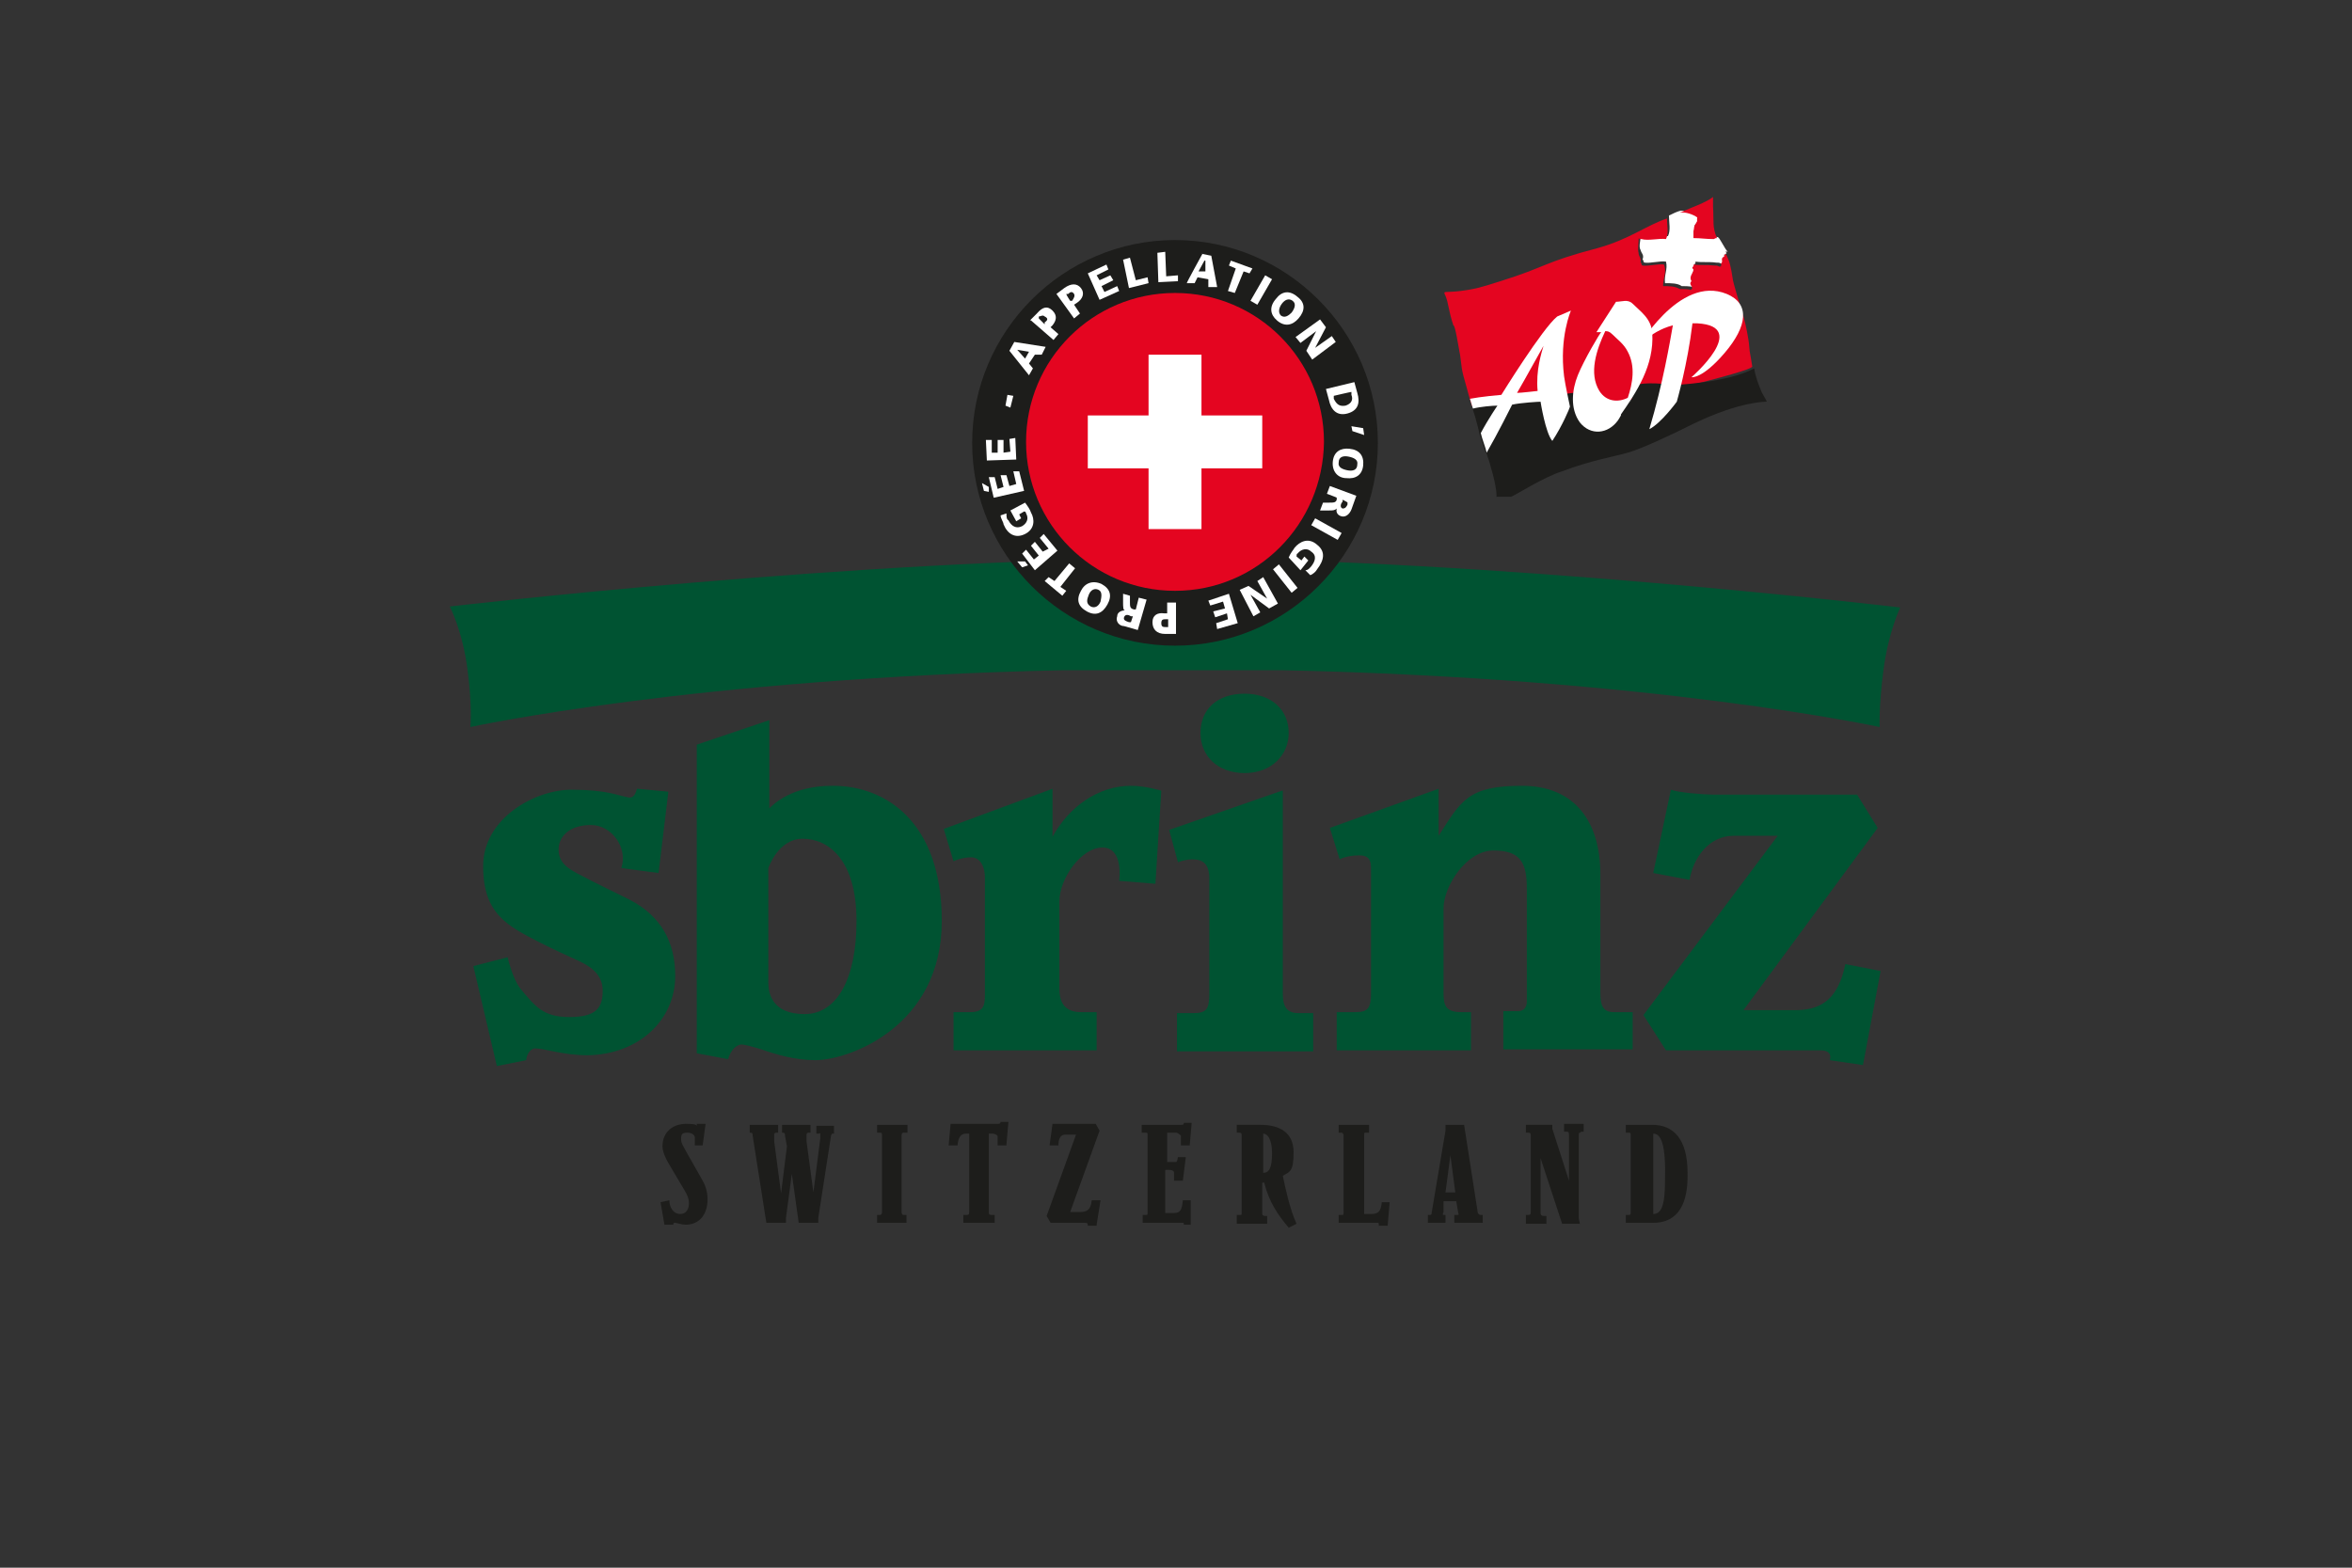 <?xml version="1.0" encoding="UTF-8"?>
<svg id="Ebene_1" data-name="Ebene 1" xmlns="http://www.w3.org/2000/svg" xmlns:xlink="http://www.w3.org/1999/xlink" version="1.1" viewBox="0 0 240 160">
  <rect x="0" y="0" width="240" height="160" fill="#333333" stroke="none"/>
  <defs>
    <style>
      .cls-1 {
        fill: none;
      }

      .cls-1, .cls-2, .cls-3, .cls-4, .cls-5, .cls-6 {
        stroke-width: 0px;
      }

      .cls-2 {
        fill: #1d1d1b;
      }

      .cls-7 {
        clip-path: url(#clippath-1);
      }

      .cls-8 {
        clip-path: url(#clippath-4);
      }

      .cls-9 {
        clip-path: url(#clippath-3);
      }

      .cls-10 {
        clip-path: url(#clippath-2);
      }

      .cls-11 {
        clip-path: url(#clippath-7);
      }

      .cls-12 {
        clip-path: url(#clippath-8);
      }

      .cls-13 {
        clip-path: url(#clippath-6);
      }

      .cls-14 {
        clip-path: url(#clippath-5);
      }

      .cls-15 {
        clip-path: url(#clippath-9);
      }

      .cls-16 {
        clip-path: url(#clippath-20);
      }

      .cls-17 {
        clip-path: url(#clippath-21);
      }

      .cls-18 {
        clip-path: url(#clippath-24);
      }

      .cls-19 {
        clip-path: url(#clippath-23);
      }

      .cls-20 {
        clip-path: url(#clippath-22);
      }

      .cls-21 {
        clip-path: url(#clippath-25);
      }

      .cls-22 {
        clip-path: url(#clippath-44);
      }

      .cls-23 {
        clip-path: url(#clippath-45);
      }

      .cls-24 {
        clip-path: url(#clippath-40);
      }

      .cls-25 {
        clip-path: url(#clippath-42);
      }

      .cls-26 {
        clip-path: url(#clippath-41);
      }

      .cls-27 {
        clip-path: url(#clippath-47);
      }

      .cls-28 {
        clip-path: url(#clippath-43);
      }

      .cls-29 {
        clip-path: url(#clippath-46);
      }

      .cls-30 {
        clip-path: url(#clippath-48);
      }

      .cls-31 {
        clip-path: url(#clippath-49);
      }

      .cls-32 {
        clip-path: url(#clippath-27);
      }

      .cls-33 {
        clip-path: url(#clippath-28);
      }

      .cls-34 {
        clip-path: url(#clippath-26);
      }

      .cls-35 {
        clip-path: url(#clippath-29);
      }

      .cls-36 {
        clip-path: url(#clippath-34);
      }

      .cls-37 {
        clip-path: url(#clippath-35);
      }

      .cls-38 {
        clip-path: url(#clippath-36);
      }

      .cls-39 {
        clip-path: url(#clippath-37);
      }

      .cls-40 {
        clip-path: url(#clippath-39);
      }

      .cls-41 {
        clip-path: url(#clippath-33);
      }

      .cls-42 {
        clip-path: url(#clippath-32);
      }

      .cls-43 {
        clip-path: url(#clippath-30);
      }

      .cls-44 {
        clip-path: url(#clippath-38);
      }

      .cls-45 {
        clip-path: url(#clippath-31);
      }

      .cls-46 {
        clip-path: url(#clippath-53);
      }

      .cls-47 {
        clip-path: url(#clippath-54);
      }

      .cls-48 {
        clip-path: url(#clippath-50);
      }

      .cls-49 {
        clip-path: url(#clippath-51);
      }

      .cls-50 {
        clip-path: url(#clippath-52);
      }

      .cls-51 {
        clip-path: url(#clippath-55);
      }

      .cls-52 {
        clip-path: url(#clippath-56);
      }

      .cls-53 {
        clip-path: url(#clippath-57);
      }

      .cls-54 {
        clip-path: url(#clippath-58);
      }

      .cls-55 {
        clip-path: url(#clippath-59);
      }

      .cls-56 {
        clip-path: url(#clippath-14);
      }

      .cls-57 {
        clip-path: url(#clippath-13);
      }

      .cls-58 {
        clip-path: url(#clippath-12);
      }

      .cls-59 {
        clip-path: url(#clippath-10);
      }

      .cls-60 {
        clip-path: url(#clippath-15);
      }

      .cls-61 {
        clip-path: url(#clippath-17);
      }

      .cls-62 {
        clip-path: url(#clippath-16);
      }

      .cls-63 {
        clip-path: url(#clippath-19);
      }

      .cls-64 {
        clip-path: url(#clippath-11);
      }

      .cls-65 {
        clip-path: url(#clippath-18);
      }

      .cls-3 {
        fill: #e40520;
      }

      .cls-4 {
        fill-rule: evenodd;
      }

      .cls-4, .cls-5 {
        fill: #005332;
      }

      .cls-6 {
        fill: #fff;
      }
    </style>
    <clipPath id="clippath-1">
      <rect class="cls-1" x="45.9" y="20" width="148.2" height="105.4"/>
    </clipPath>
    <clipPath id="clippath-2">
      <rect class="cls-1" x="45.9" y="20" width="148.2" height="105.4"/>
    </clipPath>
    <clipPath id="clippath-3">
      <rect class="cls-1" x="45.9" y="20" width="148.2" height="105.4"/>
    </clipPath>
    <clipPath id="clippath-4">
      <rect class="cls-1" x="45.9" y="20" width="148.2" height="105.4"/>
    </clipPath>
    <clipPath id="clippath-5">
      <rect class="cls-1" x="45.9" y="20" width="148.2" height="105.4"/>
    </clipPath>
    <clipPath id="clippath-6">
      <rect class="cls-1" x="45.9" y="20" width="148.2" height="105.4"/>
    </clipPath>
    <clipPath id="clippath-7">
      <rect class="cls-1" x="45.9" y="20" width="148.2" height="105.4"/>
    </clipPath>
    <clipPath id="clippath-8">
      <rect class="cls-1" x="45.9" y="20" width="148.2" height="105.4"/>
    </clipPath>
    <clipPath id="clippath-9">
      <rect class="cls-1" x="45.9" y="20" width="148.2" height="105.4"/>
    </clipPath>
    <clipPath id="clippath-10">
      <rect class="cls-1" x="45.9" y="20" width="148.2" height="105.4"/>
    </clipPath>
    <clipPath id="clippath-11">
      <rect class="cls-1" x="45.9" y="20" width="148.2" height="105.4"/>
    </clipPath>
    <clipPath id="clippath-12">
      <rect class="cls-1" x="45.9" y="20" width="148.2" height="105.4"/>
    </clipPath>
    <clipPath id="clippath-13">
      <rect class="cls-1" x="45.9" y="20" width="148.2" height="105.4"/>
    </clipPath>
    <clipPath id="clippath-14">
      <rect class="cls-1" x="45.9" y="20" width="148.2" height="105.4"/>
    </clipPath>
    <clipPath id="clippath-15">
      <rect class="cls-1" x="45.9" y="20" width="148.2" height="105.4"/>
    </clipPath>
    <clipPath id="clippath-16">
      <rect class="cls-1" x="45.9" y="20" width="148.2" height="105.4"/>
    </clipPath>
    <clipPath id="clippath-17">
      <rect class="cls-1" x="45.9" y="20" width="148.2" height="105.4"/>
    </clipPath>
    <clipPath id="clippath-18">
      <rect class="cls-1" x="45.9" y="20" width="148.2" height="105.4"/>
    </clipPath>
    <clipPath id="clippath-19">
      <rect class="cls-1" x="45.9" y="20" width="148.2" height="105.4"/>
    </clipPath>
    <clipPath id="clippath-20">
      <rect class="cls-1" x="45.9" y="20" width="148.2" height="105.4"/>
    </clipPath>
    <clipPath id="clippath-21">
      <rect class="cls-1" x="45.9" y="20" width="148.2" height="105.4"/>
    </clipPath>
    <clipPath id="clippath-22">
      <rect class="cls-1" x="45.9" y="20" width="148.2" height="105.4"/>
    </clipPath>
    <clipPath id="clippath-23">
      <rect class="cls-1" x="45.9" y="20" width="148.2" height="105.4"/>
    </clipPath>
    <clipPath id="clippath-24">
      <rect class="cls-1" x="45.9" y="20" width="148.2" height="105.4"/>
    </clipPath>
    <clipPath id="clippath-25">
      <rect class="cls-1" x="45.9" y="20" width="148.2" height="105.4"/>
    </clipPath>
    <clipPath id="clippath-26">
      <rect class="cls-1" x="45.9" y="20" width="148.2" height="105.4"/>
    </clipPath>
    <clipPath id="clippath-27">
      <rect class="cls-1" x="45.9" y="20" width="148.2" height="105.4"/>
    </clipPath>
    <clipPath id="clippath-28">
      <rect class="cls-1" x="45.9" y="20" width="148.2" height="105.4"/>
    </clipPath>
    <clipPath id="clippath-29">
      <rect class="cls-1" x="45.9" y="20" width="148.2" height="105.4"/>
    </clipPath>
    <clipPath id="clippath-30">
      <rect class="cls-1" x="45.9" y="20" width="148.2" height="105.4"/>
    </clipPath>
    <clipPath id="clippath-31">
      <rect class="cls-1" x="45.9" y="20" width="148.2" height="105.4"/>
    </clipPath>
    <clipPath id="clippath-32">
      <rect class="cls-1" x="45.9" y="20" width="148.2" height="105.4"/>
    </clipPath>
    <clipPath id="clippath-33">
      <rect class="cls-1" x="45.9" y="20" width="148.2" height="105.4"/>
    </clipPath>
    <clipPath id="clippath-34">
      <rect class="cls-1" x="45.9" y="20" width="148.2" height="105.4"/>
    </clipPath>
    <clipPath id="clippath-35">
      <rect class="cls-1" x="45.9" y="20" width="148.2" height="105.4"/>
    </clipPath>
    <clipPath id="clippath-36">
      <rect class="cls-1" x="45.9" y="20" width="148.2" height="105.4"/>
    </clipPath>
    <clipPath id="clippath-37">
      <rect class="cls-1" x="45.9" y="20" width="148.2" height="105.4"/>
    </clipPath>
    <clipPath id="clippath-38">
      <rect class="cls-1" x="45.9" y="20" width="148.2" height="105.4"/>
    </clipPath>
    <clipPath id="clippath-39">
      <rect class="cls-1" x="45.9" y="20" width="148.2" height="105.4"/>
    </clipPath>
    <clipPath id="clippath-40">
      <rect class="cls-1" x="45.9" y="20" width="148.2" height="105.4"/>
    </clipPath>
    <clipPath id="clippath-41">
      <rect class="cls-1" x="45.9" y="20" width="148.2" height="105.4"/>
    </clipPath>
    <clipPath id="clippath-42">
      <rect class="cls-1" x="45.9" y="20" width="148.2" height="105.4"/>
    </clipPath>
    <clipPath id="clippath-43">
      <rect class="cls-1" x="45.9" y="20" width="148.2" height="105.4"/>
    </clipPath>
    <clipPath id="clippath-44">
      <rect class="cls-1" x="45.9" y="20" width="148.2" height="105.4"/>
    </clipPath>
    <clipPath id="clippath-45">
      <rect class="cls-1" x="45.9" y="20" width="148.2" height="105.4"/>
    </clipPath>
    <clipPath id="clippath-46">
      <rect class="cls-1" x="45.9" y="20" width="148.2" height="105.4"/>
    </clipPath>
    <clipPath id="clippath-47">
      <rect class="cls-1" x="45.9" y="20" width="148.2" height="105.4"/>
    </clipPath>
    <clipPath id="clippath-48">
      <rect class="cls-1" x="45.9" y="20" width="148.2" height="105.4"/>
    </clipPath>
    <clipPath id="clippath-49">
      <rect class="cls-1" x="45.9" y="20" width="148.2" height="105.4"/>
    </clipPath>
    <clipPath id="clippath-50">
      <rect class="cls-1" x="45.9" y="20" width="148.2" height="105.4"/>
    </clipPath>
    <clipPath id="clippath-51">
      <rect class="cls-1" x="45.9" y="20" width="148.2" height="105.4"/>
    </clipPath>
    <clipPath id="clippath-52">
      <rect class="cls-1" x="45.9" y="20" width="148.2" height="105.4"/>
    </clipPath>
    <clipPath id="clippath-53">
      <rect class="cls-1" x="45.9" y="20" width="148.2" height="105.4"/>
    </clipPath>
    <clipPath id="clippath-54">
      <rect class="cls-1" x="45.9" y="20" width="148.2" height="105.4"/>
    </clipPath>
    <clipPath id="clippath-55">
      <rect class="cls-1" x="45.9" y="20" width="148.2" height="105.4"/>
    </clipPath>
    <clipPath id="clippath-56">
      <rect class="cls-1" x="45.9" y="20" width="148.2" height="105.4"/>
    </clipPath>
    <clipPath id="clippath-57">
      <rect class="cls-1" x="45.9" y="20" width="148.2" height="105.4"/>
    </clipPath>
    <clipPath id="clippath-58">
      <rect class="cls-1" x="45.9" y="20" width="148.2" height="105.4"/>
    </clipPath>
    <clipPath id="clippath-59">
      <rect class="cls-1" x="45.9" y="20" width="148.2" height="105.4"/>
    </clipPath>
  </defs>
  <g class="cls-7">
    <path class="cls-5" d="M193.9,62s-42.2-5-74.1-5-73.9,4.9-73.9,4.9c0,0,1.3,2.5,1.8,6.4.5,3.7.3,5.9.3,5.9,0,0,22.9-5,60.6-5.8.2,0,4.3,0,11.1,0s10.9,0,11,0c38.1.8,61.1,5.8,61.1,5.8,0,0-.1-2.1.4-5.9.5-3.8,1.7-6.3,1.7-6.3"/>
  </g>
  <g class="cls-10">
    <path class="cls-5" d="M118.5,80.7s-1.6-.5-3.1-.5c-3.3,0-6.3,2.1-8,5.2v-4.9l-11.1,4.1,1,3.3s.8-.4,1.8-.4,1.4,1.1,1.4,2v12.1c0,1.1-.2,1.7-1.5,1.7h-1.7v3.9h14.6v-3.9h-1.6c-1.4,0-2.2-.7-2.2-2.4v-8.9c0-2.3,2.2-5.5,4.4-5.5s1.7,3.4,1.7,3.4l3.7.3.6-9.5Z"/>
  </g>
  <g class="cls-9">
    <path class="cls-5" d="M166.6,107.2v-3.9h-1.9c-1.1,0-1.4-.6-1.4-2v-12.1c0-5.2-2.5-9-8-9s-6.2,1.5-8.5,5.1v-4.8l-11.1,4,1,3.2s.7-.4,2-.4,1.2.9,1.2,1.8v12.2c0,1.6-.3,2-1.6,2h-1.9v3.9h13.7v-3.9h-1c-1.6,0-1.8-.7-1.8-2v-8.6c0-2.2,2.3-5.9,5.1-5.9s3.4,1.3,3.4,3.9v11.5c0,.6-.3,1-.9,1h-1.5v3.9h13.2Z"/>
  </g>
  <g class="cls-8">
    <path class="cls-5" d="M191.9,99.1l-3.6-.7c-.7,3.4-2.3,4.7-5.1,4.7h-5.3l13.7-18.6-2.1-3.4h-14.7c-.9,0-3.5-.2-4.3-.5l-1.8,8.5,3.7.7c.4-2.3,2-4.5,4.5-4.5h4.5l-13.7,18.3,2.3,3.6h15.8c.9,0,1.1.5.9,1l3.4.5,1.8-9.6Z"/>
  </g>
  <g class="cls-14">
    <path class="cls-4" d="M84.9,80.2c-4.1,0-6,1.9-6.4,2.3v-9h0l-7.4,2.5v31.5l3.2.6h0s.3-1.3,1.3-1.5c.4,0,1.1.2,2.1.5,1.4.5,3.4,1.1,5.5,1.1,3.4,0,12.9-3.4,12.9-14.2,0-10.2-5.8-13.8-11.1-13.8M87.4,94c0,5.9-2,9.5-5.3,9.5s-3.7-2.1-3.7-3.2v-11.7h0s1-3,3.5-3c2.6,0,5.5,2.1,5.5,8.4"/>
  </g>
  <g class="cls-13">
    <path class="cls-5" d="M130.8,80.7l-11.5,4,.9,3.3s1.2-.5,2.2-.2c.7.2,1,.9,1,1.8v11.8c0,1.6-.3,2-1.6,2h-1.7v3.9h13.9v-3.9h-1.5c-1.3,0-1.6-.8-1.6-2,0-2.5,0-20.7,0-20.7"/>
  </g>
  <g class="cls-11">
    <path class="cls-5" d="M68.9,99.6c0-3.4-1.4-6.1-4.7-7.8-.8-.4-3.9-1.9-4.8-2.4-1.4-.7-2.4-1.3-2.4-2.7s1.2-2.5,3.3-2.5,3.8,2.3,3.1,4.4l3.8.5,1-8.3-3.2-.3c-.2.7-.4.9-.8.9-1.2-.2-2.2-.8-5.9-.8s-9,2.9-9,7.8,2.5,6.1,5.8,7.8c1.6.8,2.7,1.3,3.8,1.8s2.6,1.3,2.6,3.1-.7,2.7-3.4,2.7-3.5-1.1-5-2.9c-.8-1-1.3-3.2-1.3-3.2l-3.5.9,2.4,10.2,3-.6c0-.5.4-1.2.9-1.2,1,0,2.8.7,5.4.7,5.2-.1,8.9-3.6,8.9-8.1"/>
  </g>
  <g class="cls-12">
    <path class="cls-2" d="M70,125c-.4,0-1-.2-1.1-.2s-.2,0-.2.2h-.9c0,0-.4-2.3-.4-2.3l.9-.2c0,.7.4,1.4,1.1,1.4s.9-.6.9-1.1-.2-.9-.5-1.4l-1.6-2.7c-.3-.5-.6-1.2-.6-1.7,0-1.5,1.1-2.3,2.4-2.3s1,.2,1.1.2c0,0,0,0,0-.2h.9c0,0-.3,2.2-.3,2.2h-.8c0-.2,0-.7,0-.8,0-.2-.2-.5-.8-.5s-.6.3-.6.7.3.8.5,1.2l1.7,3c.4.7.5,1.4.5,1.9,0,1.4-.7,2.6-2.3,2.6"/>
  </g>
  <g class="cls-15">
    <path class="cls-2" d="M85.1,115.6c0,0-.2,0-.3.3l-1.3,8.4c0,0,0,.3,0,.5h-2l-.7-5-.6,4.5c0,0,0,.3,0,.5h-2l-1.4-8.9c0-.2,0-.3-.3-.3h0v-.8h2.9v.8h-.2c0,0-.2,0-.2.2,0,.2,0,.5,0,.7l.7,5.3.6-4.8-.2-1.1c0-.2,0-.3-.3-.3h0v-.8h2.9v.8h-.2c0,0-.2,0-.2.2,0,.2,0,.5,0,.7l.7,5.2.7-5.5c0-.3,0-.4,0-.5s0,0-.2,0h-.2v-.8h1.8v.8h-.3Z"/>
  </g>
  <g class="cls-59">
    <path class="cls-2" d="M89.5,124.8v-.8h.3c0,0,.2,0,.2-.3v-7.8c0-.2,0-.3-.2-.3h-.3v-.8h3.1v.8h-.3c-.2,0-.3,0-.3.3v7.8c0,0,0,.3.2.3h.3v.8h-3Z"/>
  </g>
  <g class="cls-64">
    <path class="cls-2" d="M102.7,116.9h-.9c0-.2,0-.6,0-.9,0-.2-.4-.3-.5-.3h-.4v8c0,.2,0,.3.3.3h.3v.8h-3.2v-.8h.3c.2,0,.3,0,.3-.3v-8h-.3c-.6,0-.8.4-.9,1.2h-.9c0,0,.2-2.2.2-2.2,0,0,.6,0,.9,0h4c0,0,.2,0,.2-.2h.8c0,0-.2,2.3-.2,2.3Z"/>
  </g>
  <g class="cls-58">
    <path class="cls-2" d="M111.9,125.1h-.9c0-.2,0-.3-.3-.3h-3.5l-.4-.7,3-8.3h-1.1c-.7,0-.7.9-.7,1.1h-.9c0,0,.3-2.2.3-2.2.4,0,1.1,0,1.3,0h3.1l.4.7-3,8.3h1c.7,0,1.1-.2,1.2-1.2h.9c0,0-.4,2.5-.4,2.5Z"/>
  </g>
  <g class="cls-57">
    <path class="cls-2" d="M121.6,125h-.8c0-.2,0-.2-.2-.2h-4v-.8h.3c.2,0,.2,0,.2-.3v-7.8c0-.3,0-.3-.3-.3h-.3v-.8h4c.2,0,.3,0,.3-.2h.8c0,0-.2,2.3-.2,2.3h-.9c0-.3,0-.8,0-1,0,0-.3-.3-.5-.3h-.9v3h.8c.2,0,.2,0,.3-.5h.8c0,0-.3,2.4-.3,2.4h-.9c0-.2,0-.7,0-.8,0-.2-.2-.3-.5-.3h-.4v4.4h.9c.7,0,.8-.4.9-1.3h.8c0,0,0,2.5,0,2.5Z"/>
  </g>
  <g class="cls-56">
    <path class="cls-2" d="M131.5,125.3c-1.1-1.3-2-2.6-2.5-4.6h-.2v3.2c0,0,0,.2.3.2h.2v.8h-3.1v-.9h.3c.2,0,.2,0,.2-.2v-7.9c0-.2,0-.3-.3-.3h-.2v-.8h2.4c2,0,3.4.8,3.4,2.8s-.4,2-1.1,2.4c.2,1,.7,3.4,1.4,4.9l-.8.4ZM128.9,115.7h0v4c-.1,0,0,0,0,0,.6,0,.9-.5.9-2,0-1.5-.5-2-.9-2"/>
  </g>
  <g class="cls-60">
    <path class="cls-2" d="M141.6,125.1h-.9c0-.2,0-.3-.1-.3h-4v-.8h.3c.2,0,.2,0,.2-.3v-7.9c0,0-.1-.2-.2-.2h-.3v-.8h3.1v.8h-.3c-.2,0-.2,0-.2.3v8h.7c.7,0,1-.2,1.1-1.2h.8c0,0-.2,2.4-.2,2.4Z"/>
  </g>
  <g class="cls-62">
    <path class="cls-2" d="M148.4,124.8v-.8h.2c.2,0,.3,0,.2-.2l-.2-1.2h-1.3v1.1c-.1.2-.1.3,0,.3h.2v.8h-1.8v-.8h.2c.1,0,.2,0,.2-.3l1.4-8.3v-.6h1.9l1.4,9c0,0,.1.2.3.2h.2v.8s-3,0-3,0ZM148,117.9l-.5,3.8h1l-.5-3.8Z"/>
  </g>
  <g class="cls-61">
    <path class="cls-2" d="M161.3,115.6c-.2,0-.2,0-.2.3v8.4c0,.2.1.4.1.6h-1.8l-2.2-6.7v5.6c0,.2.1.3.3.3h.3v.8h-2.1v-.9h.2c.2,0,.3,0,.3-.3v-7.8c0-.3-.1-.3-.3-.3h-.2v-.8h2.7v.4l1.7,5.3v-4.7c0-.3-.1-.3-.3-.3h-.2v-.8h2v.8h-.3Z"/>
  </g>
  <g class="cls-65">
    <path class="cls-2" d="M168.7,124.8h-2.8v-.8h.3c.1,0,.2,0,.2-.2v-8c0-.2-.1-.2-.2-.2h-.3v-.8h2.7c2.2,0,3.6,1.5,3.6,4.9.1,4-1.6,5.1-3.5,5.1M168.7,115.7h0v8.2c-.1,0,0,0,0,0,.8,0,1.2-.8,1.2-3.4.1-3.7-.4-4.8-1.2-4.8"/>
  </g>
  <g class="cls-63">
    <path class="cls-6" d="M175.3,24.2h0c-.1,0-.3-.1-.3.1-.9,0-1.3-.1-2.1-.1v-.7c.1-.3-.1-.6.3-.7h-.1c.2-.2,0-.5.2-.7-.4-.3-1.2-.6-1.8-.6-.4.1-.8.3-1.2.5h0c0,.7.2,1.5-.1,2.1-.7-.1-1.8.3-2.5.1h-.2c-.2-.2-.1-.1-.1.1s-.2.9,0,1.2c.1.4.4.5.2,1,.2.1,0,.2.2.3.6.1,1.6-.2,2.2-.1.2.8-.2,1.3-.1,2.2.6,0,1.3,0,1.7.3.1,0,1,0,1.1.1.5-.4-.3-.5.1-.9-.3-.5.2-.8.2-1.2-.3-.3.1-.2,0-.5.7.1,1.4,0,2.1.1.2,0,.4,0,.5.1h.2v-.3c.3-.2,0-.5.3-.7.2-.1,0-.1,0-.2s.1,0,.2,0h0c-.3-.3-.8-1.4-1-1.5"/>
  </g>
  <g class="cls-16">
    <path class="cls-3" d="M173.2,22.2c-.1.2.1.4-.2.6h.1c-.3.2-.2.5-.3.8v.7c.8,0,1.2.1,2.1.1.1-.1.2-.1.3-.1-.5-1.2-.3-1.6-.4-3.2v-1s-.4.4-2.2,1.1c-.5.2-.9.4-1.2.5.6-.1,1.4.2,1.8.5"/>
  </g>
  <g class="cls-17">
    <path class="cls-3" d="M149,36.3c.2,1.3,0,1,.7,3.4,0,0,.2.8.5,1.7.2.5,8.4.6,8.4.6l3.8,2,2.3-2.8s14.3-3.3,14.1-3.8c-.1-.7-.2-1.2-.2-1.2-.1-.4-.1-1.1-.2-1.6-.2-1.2-.4-2.1-.7-2.9h0c0-.2-.1-.3-.1-.4,0,0-.8-2.6-.8-2.9-.2-1.3-.3-1.7-.7-2.5h0c0,.1-.1.1-.2.1,0,.1.2.1,0,.2-.4.2,0,.5-.3.7.1.1,0,.2,0,.3h-.2c-.1-.1-.3-.1-.5-.1-.8-.1-1.4,0-2.1-.1.1.3-.3.2,0,.5,0,.4-.5.7-.2,1.2-.4.4.4.6-.1.9-.1-.1-.9-.1-1.1-.1-.5-.3-1.1-.3-1.7-.3,0-.8.4-1.4.1-2.2-.6-.1-1.6.2-2.2.1-.2-.1,0-.2-.2-.3.1-.5-.2-.6-.2-1-.1-.3,0-1,0-1.2s0-.4.1-.2h.2c.7.2,1.8-.1,2.5,0,.3-.6.1-1.4.1-2.1-2.1.7-3.8,2.1-7,3-5.7,1.5-5.2,1.9-10,3.4-1.9.6-2.5.8-4.1,1s-1.8-.1-1.5.5c.3.7.3,1.5.8,3,.2,0,.5,2.1.7,3.1"/>
  </g>
  <g class="cls-20">
    <path class="cls-2" d="M151.7,46.3c.1.4.3.8.4,1.3.7,2.3.6,3.1.6,3.1,0,0,1,0,1.5,0,.5-.2,3.3-2,5.2-2.6,2.9-1.1,5.3-1.5,6.7-1.9s4.2-1.7,6.8-3c4.8-2.3,7.4-2.2,7.4-2.2,0,0-.2-.4-.5-.9-.4-.9-.7-1.8-.8-2.5-2.8,1.5-8.3,1.7-8.3,1.7-2.7-.4-3.8,0-3.8,0l-.5,1.7-3.6,2.3-1.5-3.3-3.2.4c-2.5-.2-6.5.7-7.9,1.1.5,1.5.8,2.9.8,2.9.1.3.5,1.4.6,1.8h.1Z"/>
  </g>
  <g class="cls-19">
    <path class="cls-6" d="M176,36c2.3-2.7,2.6-5,.2-6-4.9-2-9.2,5.7-9.2,5.7,0,0,1.1-1.8,3.7-2.5-.3,1.7-1,5.9-2.4,10.6,1.2-.6,2.8-2.8,2.8-2.8,0,0,1.1-3.8,1.6-8h.5c5.4.3-.6,5.5-.6,5.5,0,0,1.1.2,3.4-2.5"/>
  </g>
  <g class="cls-18">
    <path class="cls-6" d="M158.9,32.3c-1.5,1.2-5.7,8-5.7,8-.1,0-2.2.2-3.2.4,0,0,.2.7.3,1,.8-.2,2-.3,2.5-.3,0,0-.9,1.3-1.7,2.8.1.5.5,1.5.6,2,1.1-1.9,2.5-4.7,2.6-4.9.9-.2,2.7-.3,2.9-.3,0,0,.5,3.2,1.2,4,1-1.5,1.8-3.4,1.8-3.5,0,0-.5-2.3-.6-3.1-.5-4,.7-6.7.7-6.7l-1.4.6ZM156.9,39.9s-1.7.2-2.1.2c0,0,1.1-1.9,2.7-4.8-.2.7-.8,2.5-.6,4.6"/>
  </g>
  <g class="cls-21">
    <path class="cls-6" d="M165.4,42.3c1.6-2.3,3.4-5,3.2-8.3-.1-1.5-1.2-2.2-2-3-.5-.5-1.1-.2-1.7-.2l-2,3.1c.2,0,.3,0,.5,0-.1,0-1.8,2.9-2.4,4.4-.6,1.5-.8,3.4.2,4.8,1.1,1.4,2.9,1.2,3.9-.2,0,0,.2-.3.3-.5M163.2,39.9c-1.1-1.8-.3-4.2.6-6.1.2,0,.4,0,.7.3.6.6,1.2,1,1.6,1.8.8,1.5.5,3.2,0,4.7-1,.5-2.2.4-2.9-.7"/>
  </g>
  <g class="cls-34">
    <path class="cls-5" d="M140.1,45c.1,0-2,20.2-20.4,20.3-11.9,0-20.4-10.2-20.4-20.3,11.4,0,18.1,3.5,20.6,6.8,2.7-3.3,9.1-6.8,20.2-6.8"/>
  </g>
  <g class="cls-32">
    <path class="cls-3" d="M135.2,45.1c0,8.4-6.9,15.3-15.3,15.3s-15.3-6.8-15.3-15.3,6.9-15.3,15.3-15.3,15.3,6.9,15.3,15.3"/>
  </g>
  <g class="cls-33">
    <polygon class="cls-6" points="128.8 42.4 122.6 42.4 122.6 36.2 117.2 36.2 117.2 42.4 111 42.4 111 47.8 117.2 47.8 117.2 54 122.6 54 122.6 47.8 128.8 47.8 128.8 42.4"/>
  </g>
  <g class="cls-35">
    <path class="cls-2" d="M119.9,24.5c-11.4,0-20.7,9.3-20.7,20.7s9.3,20.7,20.7,20.7,20.7-9.3,20.7-20.7-9.3-20.7-20.7-20.7M119.9,60.3c-8.4,0-15.2-6.8-15.2-15.2s6.8-15.2,15.2-15.2,15.2,6.8,15.2,15.2c-.1,8.4-6.8,15.2-15.2,15.2"/>
  </g>
  <g class="cls-43">
    <path class="cls-6" d="M103,35.8l.5-.9,3.2.5-.4.8h-.7c0,0-.6.9-.6.9l.4.5-.4.7-2-2.5ZM103.8,35.7h0l.8.9.4-.7-1.2-.2Z"/>
  </g>
  <g class="cls-45">
    <path class="cls-6" d="M105.1,32.7l.7-.7c.6-.7,1.1-.8,1.6-.3s.4,1,0,1.5l-.2.2.8.7-.5.6-2.3-2ZM106.6,33.1v-.2c.3-.2.4-.4,0-.6-.2-.2-.4,0-.6,0v.2c0,0,.5.5.5.5Z"/>
  </g>
  <g class="cls-42">
    <path class="cls-6" d="M107.8,30l.8-.6c.7-.5,1.3-.5,1.7,0,.4.5.2,1.1-.4,1.5l-.3.2.6.9-.6.5-1.8-2.5ZM109.2,30.7h.2c.2-.3.3-.5.2-.7-.2-.3-.4-.2-.6,0h-.2c0,.1.4.7.4.7Z"/>
  </g>
  <g class="cls-41">
    <polygon class="cls-6" points="111 27.9 112.9 27 113.1 27.5 111.9 28.1 112.2 28.6 113.3 28.1 113.6 28.6 112.4 29.2 112.7 29.8 114 29.2 114.2 29.7 112.2 30.6 111 27.9"/>
  </g>
  <g class="cls-36">
    <polygon class="cls-6" points="114.6 26.5 115.3 26.3 115.9 28.6 117.1 28.3 117.2 28.9 115.2 29.4 114.6 26.5"/>
  </g>
  <g class="cls-37">
    <polygon class="cls-6" points="118.1 25.8 118.9 25.7 119 28.2 120.2 28.1 120.2 28.7 118.2 28.8 118.1 25.8"/>
  </g>
  <g class="cls-38">
    <path class="cls-6" d="M122.6,25.9l1,.2.6,3.2h-.9c0-.1,0-.8,0-.8l-1.1-.2-.3.6h-.8c0-.1,1.6-3,1.6-3ZM122.9,26.6h0l-.6,1.1h.7c0,.1,0-1.1,0-1.1Z"/>
  </g>
  <g class="cls-39">
    <polygon class="cls-6" points="126.1 27.4 125.4 27.1 125.6 26.6 127.8 27.4 127.5 27.9 126.9 27.7 126 29.9 125.3 29.7 126.1 27.4"/>
  </g>
  <g class="cls-44">
    <polygon class="cls-6" points="129.1 28.1 129.8 28.5 128.3 31.1 127.6 30.7 129.1 28.1"/>
  </g>
  <g class="cls-40">
    <path class="cls-6" d="M132.4,30.3c.8.6.8,1.4.1,2.2-.6.7-1.4.9-2.2.2-.7-.6-.8-1.4-.1-2.2.6-.8,1.4-.9,2.2-.2M130.7,32.2c.4.3.8,0,1.1-.3.3-.4.5-.9.1-1.2-.4-.3-.8-.1-1.1.3s-.4.9-.1,1.2"/>
  </g>
  <g class="cls-24">
    <polygon class="cls-6" points="134.7 32.6 135.3 33.4 134.2 35.5 134.2 35.5 135.9 34.3 136.3 34.9 133.9 36.7 133.3 35.8 134.3 33.8 134.3 33.8 132.7 35 132.2 34.4 134.7 32.6"/>
  </g>
  <g class="cls-26">
    <path class="cls-6" d="M138.2,39l.3,1.1c.3,1,.1,1.8-1,2.1s-1.7-.4-1.9-1.4l-.3-1.1,2.9-.7ZM136.1,40.4v.3c.3.6.6.8,1.2.7.6-.2.8-.6.6-1.1v-.3c-.1,0-1.8.4-1.8.4Z"/>
  </g>
  <g class="cls-25">
    <polygon class="cls-6" points="139.1 43.7 139.2 44.4 138 44 137.9 43.5 139.1 43.7"/>
  </g>
  <g class="cls-28">
    <path class="cls-6" d="M139.1,47.5c-.1,1-.8,1.4-1.7,1.3-.9,0-1.5-.7-1.4-1.7s.8-1.4,1.7-1.3c1,.1,1.5.7,1.4,1.7M136.6,47.2c-.1.5.4.7.9.8s1,0,1-.6c.1-.5-.4-.7-.9-.8-.5-.1-1,0-1,.6"/>
  </g>
  <g class="cls-22">
    <path class="cls-6" d="M138.4,50.6l-.5,1.4c-.2.5-.6.8-1,.7s-.6-.4-.5-.8h0c-.2.2-.4.2-.8.2h-.9l.3-.8h.6c.5,0,.7,0,.8-.3v-.2c.1,0-1-.4-1-.4l.3-.8,2.7,1ZM137,51v.2c-.2.2-.3.6,0,.7.3,0,.4-.2.5-.4v-.2c.1,0-.5-.3-.5-.3Z"/>
  </g>
  <g class="cls-23">
    <polygon class="cls-6" points="136.9 54.4 136.5 55.1 133.8 53.6 134.2 52.9 136.9 54.4"/>
  </g>
  <g class="cls-29">
    <path class="cls-6" d="M131.5,56.9c.2-.5.5-.8.6-1,.5-.6,1.4-1.1,2.3-.3.9.7.7,1.6,0,2.5-.1.2-.4.5-.7.6l-.5-.5c.3,0,.5-.3.6-.4.4-.5.6-1.1,0-1.5-.4-.4-1-.3-1.4.2-.1,0-.1.2-.1.3l.5.4.3-.4.4.4-.8,1-1.2-1.3Z"/>
  </g>
  <g class="cls-27">
    <polygon class="cls-6" points="132.4 60 131.8 60.5 129.9 58.1 130.5 57.6 132.4 60"/>
  </g>
  <g class="cls-30">
    <polygon class="cls-6" points="130.4 61.6 129.5 62.1 127.6 60.7 127.6 60.7 128.6 62.5 127.9 62.9 126.5 60.2 127.4 59.8 129.3 61.1 129.3 61.1 128.3 59.3 128.9 58.9 130.4 61.6"/>
  </g>
  <g class="cls-31">
    <polygon class="cls-6" points="126.3 63.6 124.2 64.2 124.1 63.6 125.3 63.2 125.2 62.6 124 63 123.8 62.4 125 62.1 124.8 61.4 123.5 61.8 123.3 61.3 125.4 60.6 126.3 63.6"/>
  </g>
  <g class="cls-48">
    <path class="cls-6" d="M119.9,64.7h-1c-.9,0-1.3-.5-1.3-1.2s.5-1,1.2-.9h.3v-1.1h.9v3.2ZM119.2,63.2h-.2c-.3,0-.5,0-.5.4s.2.4.5.4h.2v-.8Z"/>
  </g>
  <g class="cls-49">
    <path class="cls-6" d="M116.1,64.3l-1.4-.4c-.5,0-.9-.5-.7-1,0-.4.4-.6.8-.6h0c-.2,0-.2-.4-.2-.8v-.9c0,0,.7.2.7.2v.6c0,.5,0,.7.4.8h.2l.3-1.2.8.2-.9,3.1ZM115.6,62.9h-.2c-.3-.2-.6-.2-.7.1s.2.4.5.5h.2c0,0,.2-.6.2-.6Z"/>
  </g>
  <g class="cls-50">
    <path class="cls-6" d="M110.9,62.4c-.9-.5-1.1-1.2-.6-2.1.4-.8,1.2-1.1,2.1-.7.9.5,1.1,1.2.6,2.1s-1.2,1.2-2.1.7M112.1,60.2c-.4-.2-.8,0-1,.5-.2.5-.3.9.2,1.2.4.2.8,0,1-.5.1-.5.2-1-.2-1.2"/>
  </g>
  <g class="cls-46">
    <polygon class="cls-6" points="108.2 59.9 108.8 60.3 108.4 60.8 106.6 59.3 107 58.9 107.6 59.3 109.1 57.5 109.7 58 108.2 59.9"/>
  </g>
  <g class="cls-47">
    <path class="cls-6" d="M104.3,57.9l-.5-.6h.8l.3.4-.6.2ZM105.6,58.2l-1.3-1.7.4-.4.8,1,.5-.4-.8-1,.4-.4.8,1,.6-.3-.9-1.1.4-.4,1.4,1.7-2.3,2Z"/>
  </g>
  <g class="cls-51">
    <path class="cls-6" d="M104.6,51.3c.3.4.5.7.6,1,.4.7.4,1.7-.6,2.2s-1.8,0-2.2-1c0-.2-.3-.6-.3-.9l.6-.2c0,.3,0,.6.2.7.3.6.8.9,1.4.6.5-.3.7-.8.4-1.3,0,0,0-.2-.2-.2l-.5.3.2.4-.5.3-.6-1.1,1.5-.8Z"/>
  </g>
  <g class="cls-52">
    <path class="cls-6" d="M100.4,50.1l-.2-.8.7.4v.5c0,0-.5-.1-.5-.1ZM101.4,50.8l-.5-2.1h.6c0,0,.3,1.2.3,1.2l.6-.2-.3-1.2h.6c0,0,.3,1.1.3,1.1l.7-.2-.3-1.3h.6c0,0,.5,2,.5,2l-3.1.7Z"/>
  </g>
  <g class="cls-53">
    <polygon class="cls-6" points="100.7 47 100.6 44.9 101.2 44.9 101.2 46.2 101.8 46.2 101.8 44.9 102.4 44.9 102.4 46.2 103.1 46.1 103 44.8 103.6 44.7 103.7 46.9 100.7 47"/>
  </g>
  <g class="cls-54">
    <polygon class="cls-6" points="102.6 41.4 102.8 40.3 103.4 40.4 103.1 41.6 102.6 41.4"/>
  </g>
  <g class="cls-55">
    <path class="cls-5" d="M122.5,74.8c0-2.4,1.7-4,4.5-4s4.5,1.7,4.5,4-1.8,4.1-4.5,4.1-4.5-1.7-4.5-4.1"/>
  </g>
</svg>